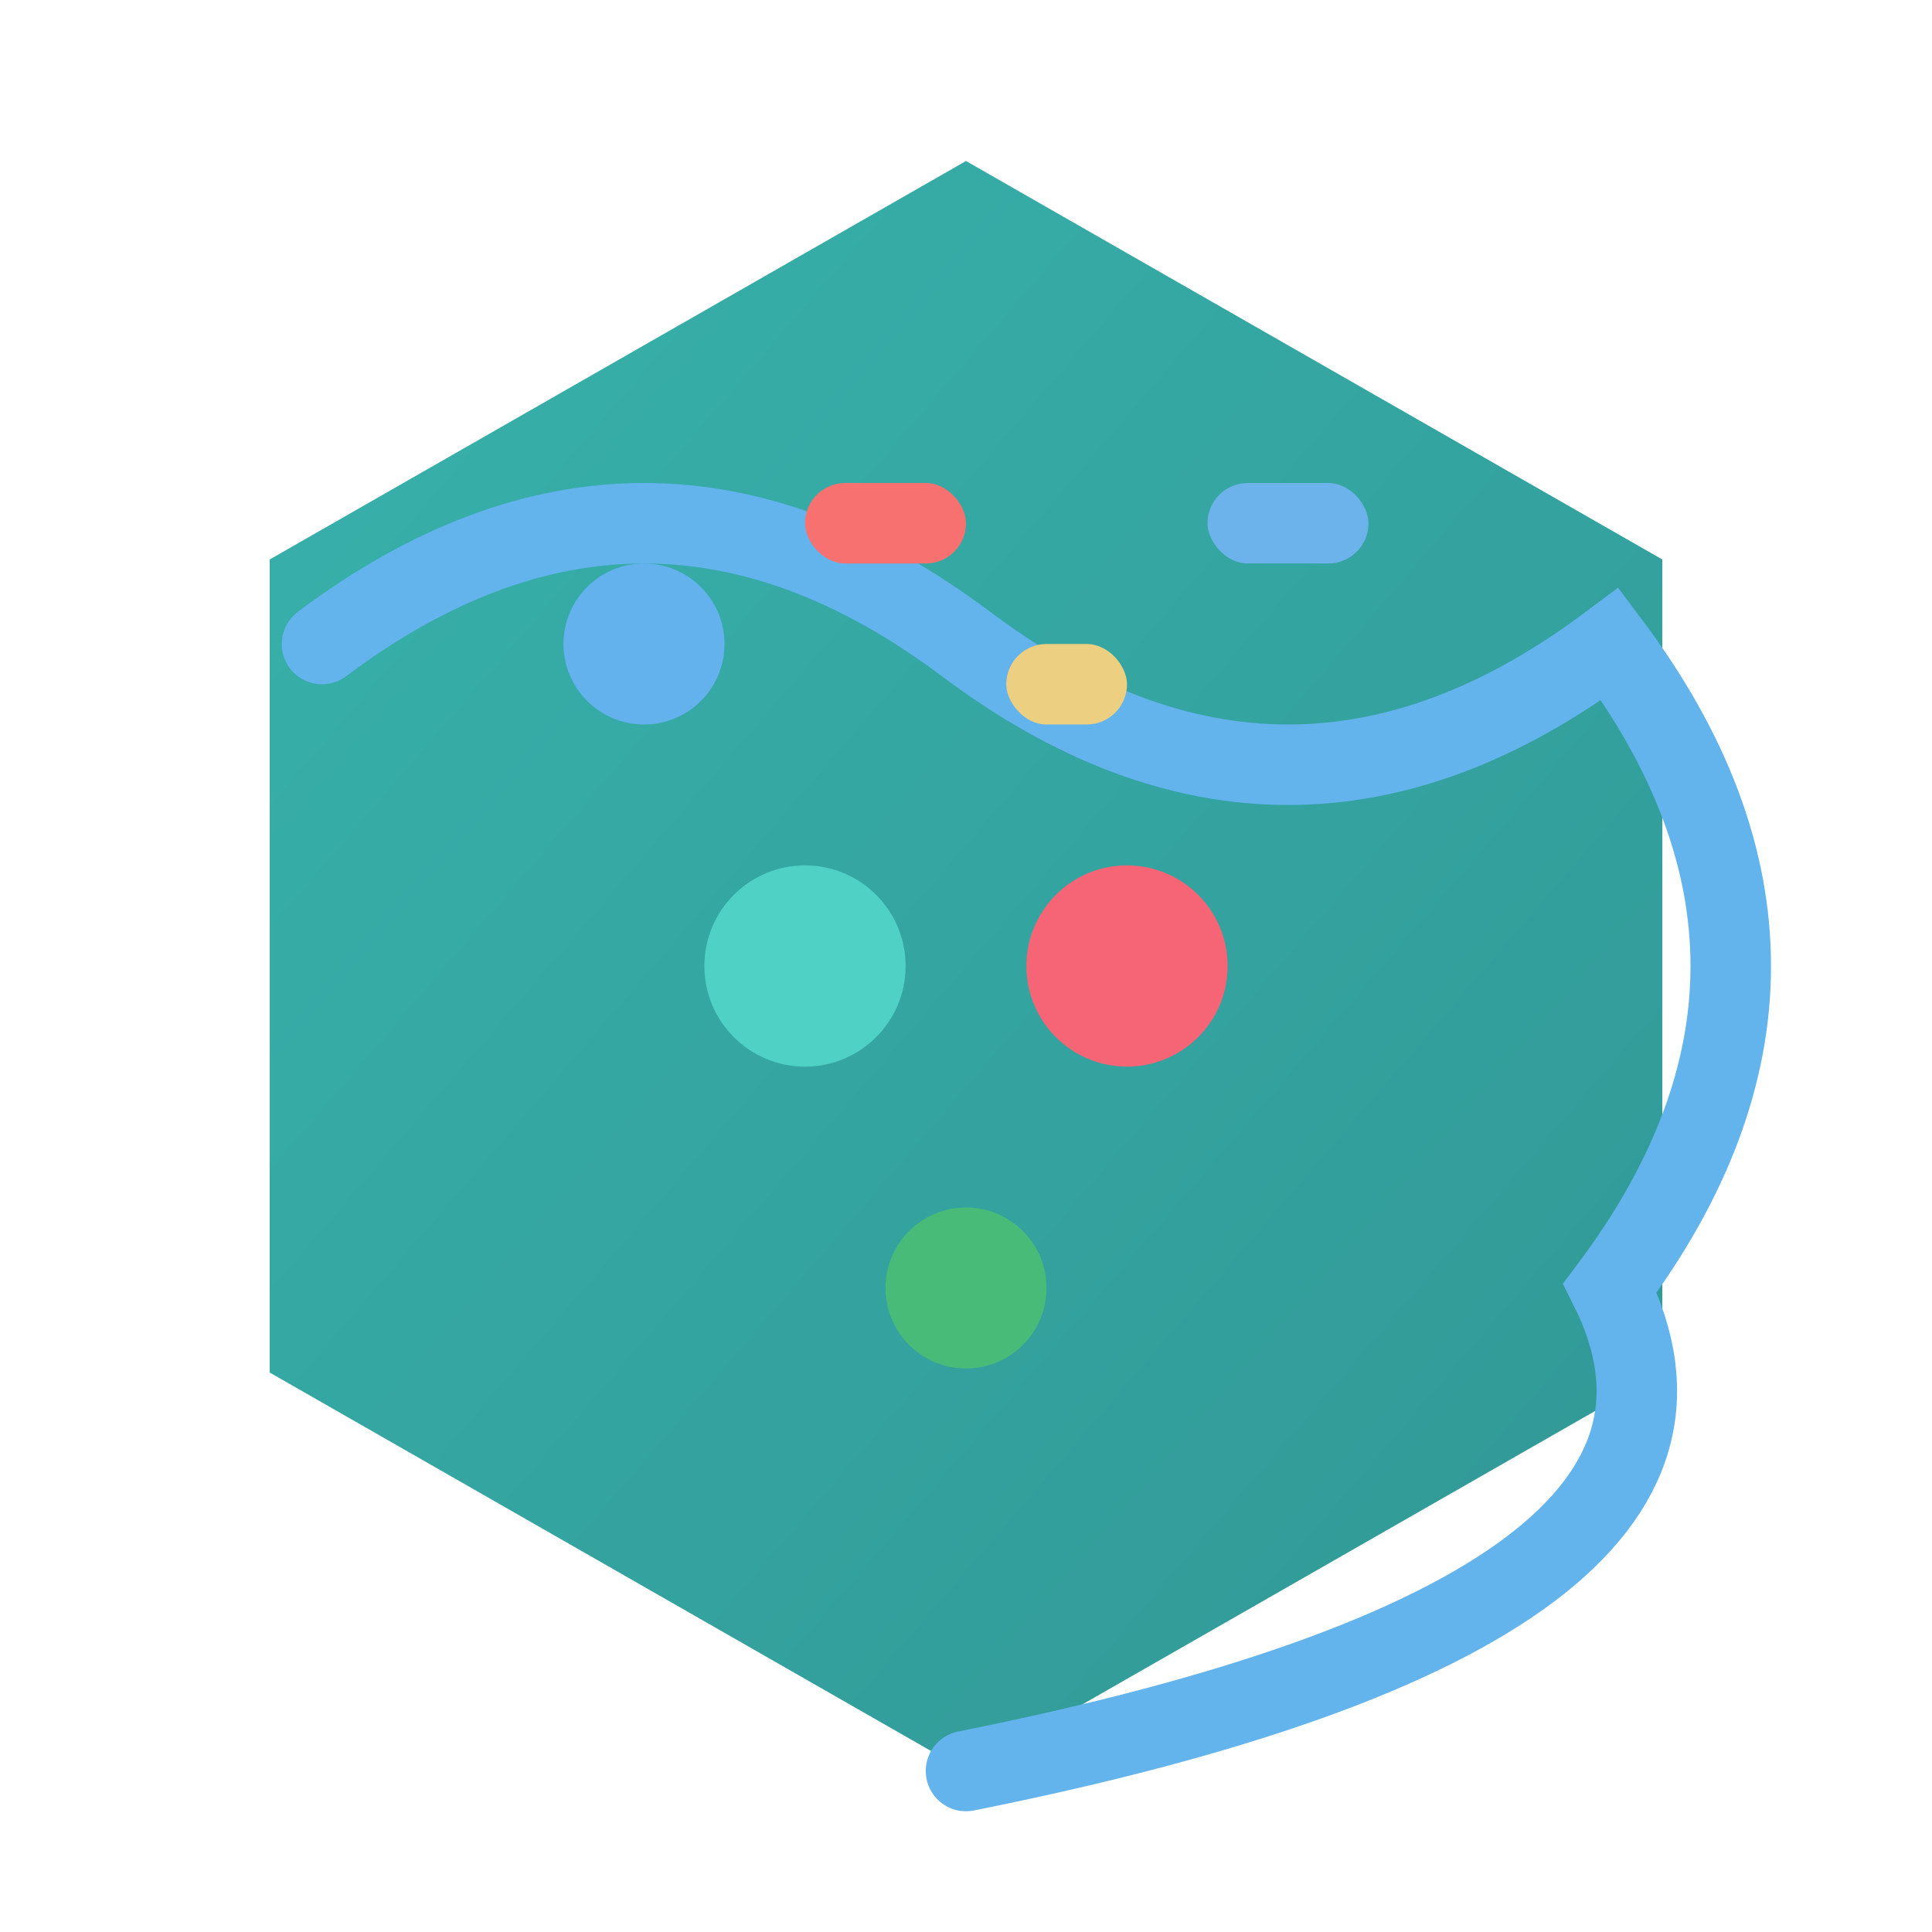 
<svg xmlns="http://www.w3.org/2000/svg" viewBox="0 0 48 48" width="48" height="48" class="opacity-90 hover:opacity-100 transition-opacity">
  <defs>
    <linearGradient id="grad1" x1="0%" y1="0%" x2="100%" y2="100%">
      <stop offset="0%" stop-color="#38B2AC"/>
      <stop offset="100%" stop-color="#319795"/>
    </linearGradient>
    <filter id="techGlow" x="-50%" y="-50%" width="200%" height="200%">
      <feDropShadow dx="0" dy="0" stdDeviation="2" flood-color="#319795" flood-opacity="0.5"/>
    </filter>
  </defs>

  <!-- Hexagon Base -->
  <polygon 
    points="24,4 41.3,13.9 41.3,34.1 24,44 6.7,34.1 6.7,13.9" 
    fill="url(#grad1)" 
    filter="url(#techGlow)" 
    class="hover:scale-110 hover:rotate-3 transition-all duration-300 hover:filter hover:brightness-125"
  />
  
  <!-- Circuit Lines -->
  <path d="M 8 16 Q 16 10, 24 16 Q 32 22, 40 16 Q 46 24, 40 32 Q 44 40, 24 44" 
        fill="none" 
        stroke="#63B3ED" 
        stroke-width="2" 
        stroke-linecap="round"
        class="animate-techwave"
  />
  
  <!-- Pulsing Circles -->
  <g class="animate-techpulse">
    <circle cx="16" cy="16" r="2" fill="#63B2EE" class="opacity-70"/>
    <circle cx="20" cy="24" r="2.5" fill="#4FD1C5" class="opacity-80"/>
    <circle cx="24" cy="32" r="2" fill="#48BB78" class="opacity-60"/>
    <circle cx="28" cy="24" r="2.5" fill="#F56576" class="opacity-70"/>
  </g>

  <!-- Animated Dots -->
  <g class="animate-techdots">
    <rect x="20" y="12" width="4" height="2" rx="1" fill="#F87171"/>
    <rect x="25" y="16" width="3" height="2" rx="1" fill="#ECCF80"/>
    <rect x="30" y="12" width="4" height="2" rx="1" fill="#6CB2EB"/>
  </g>
</svg>
